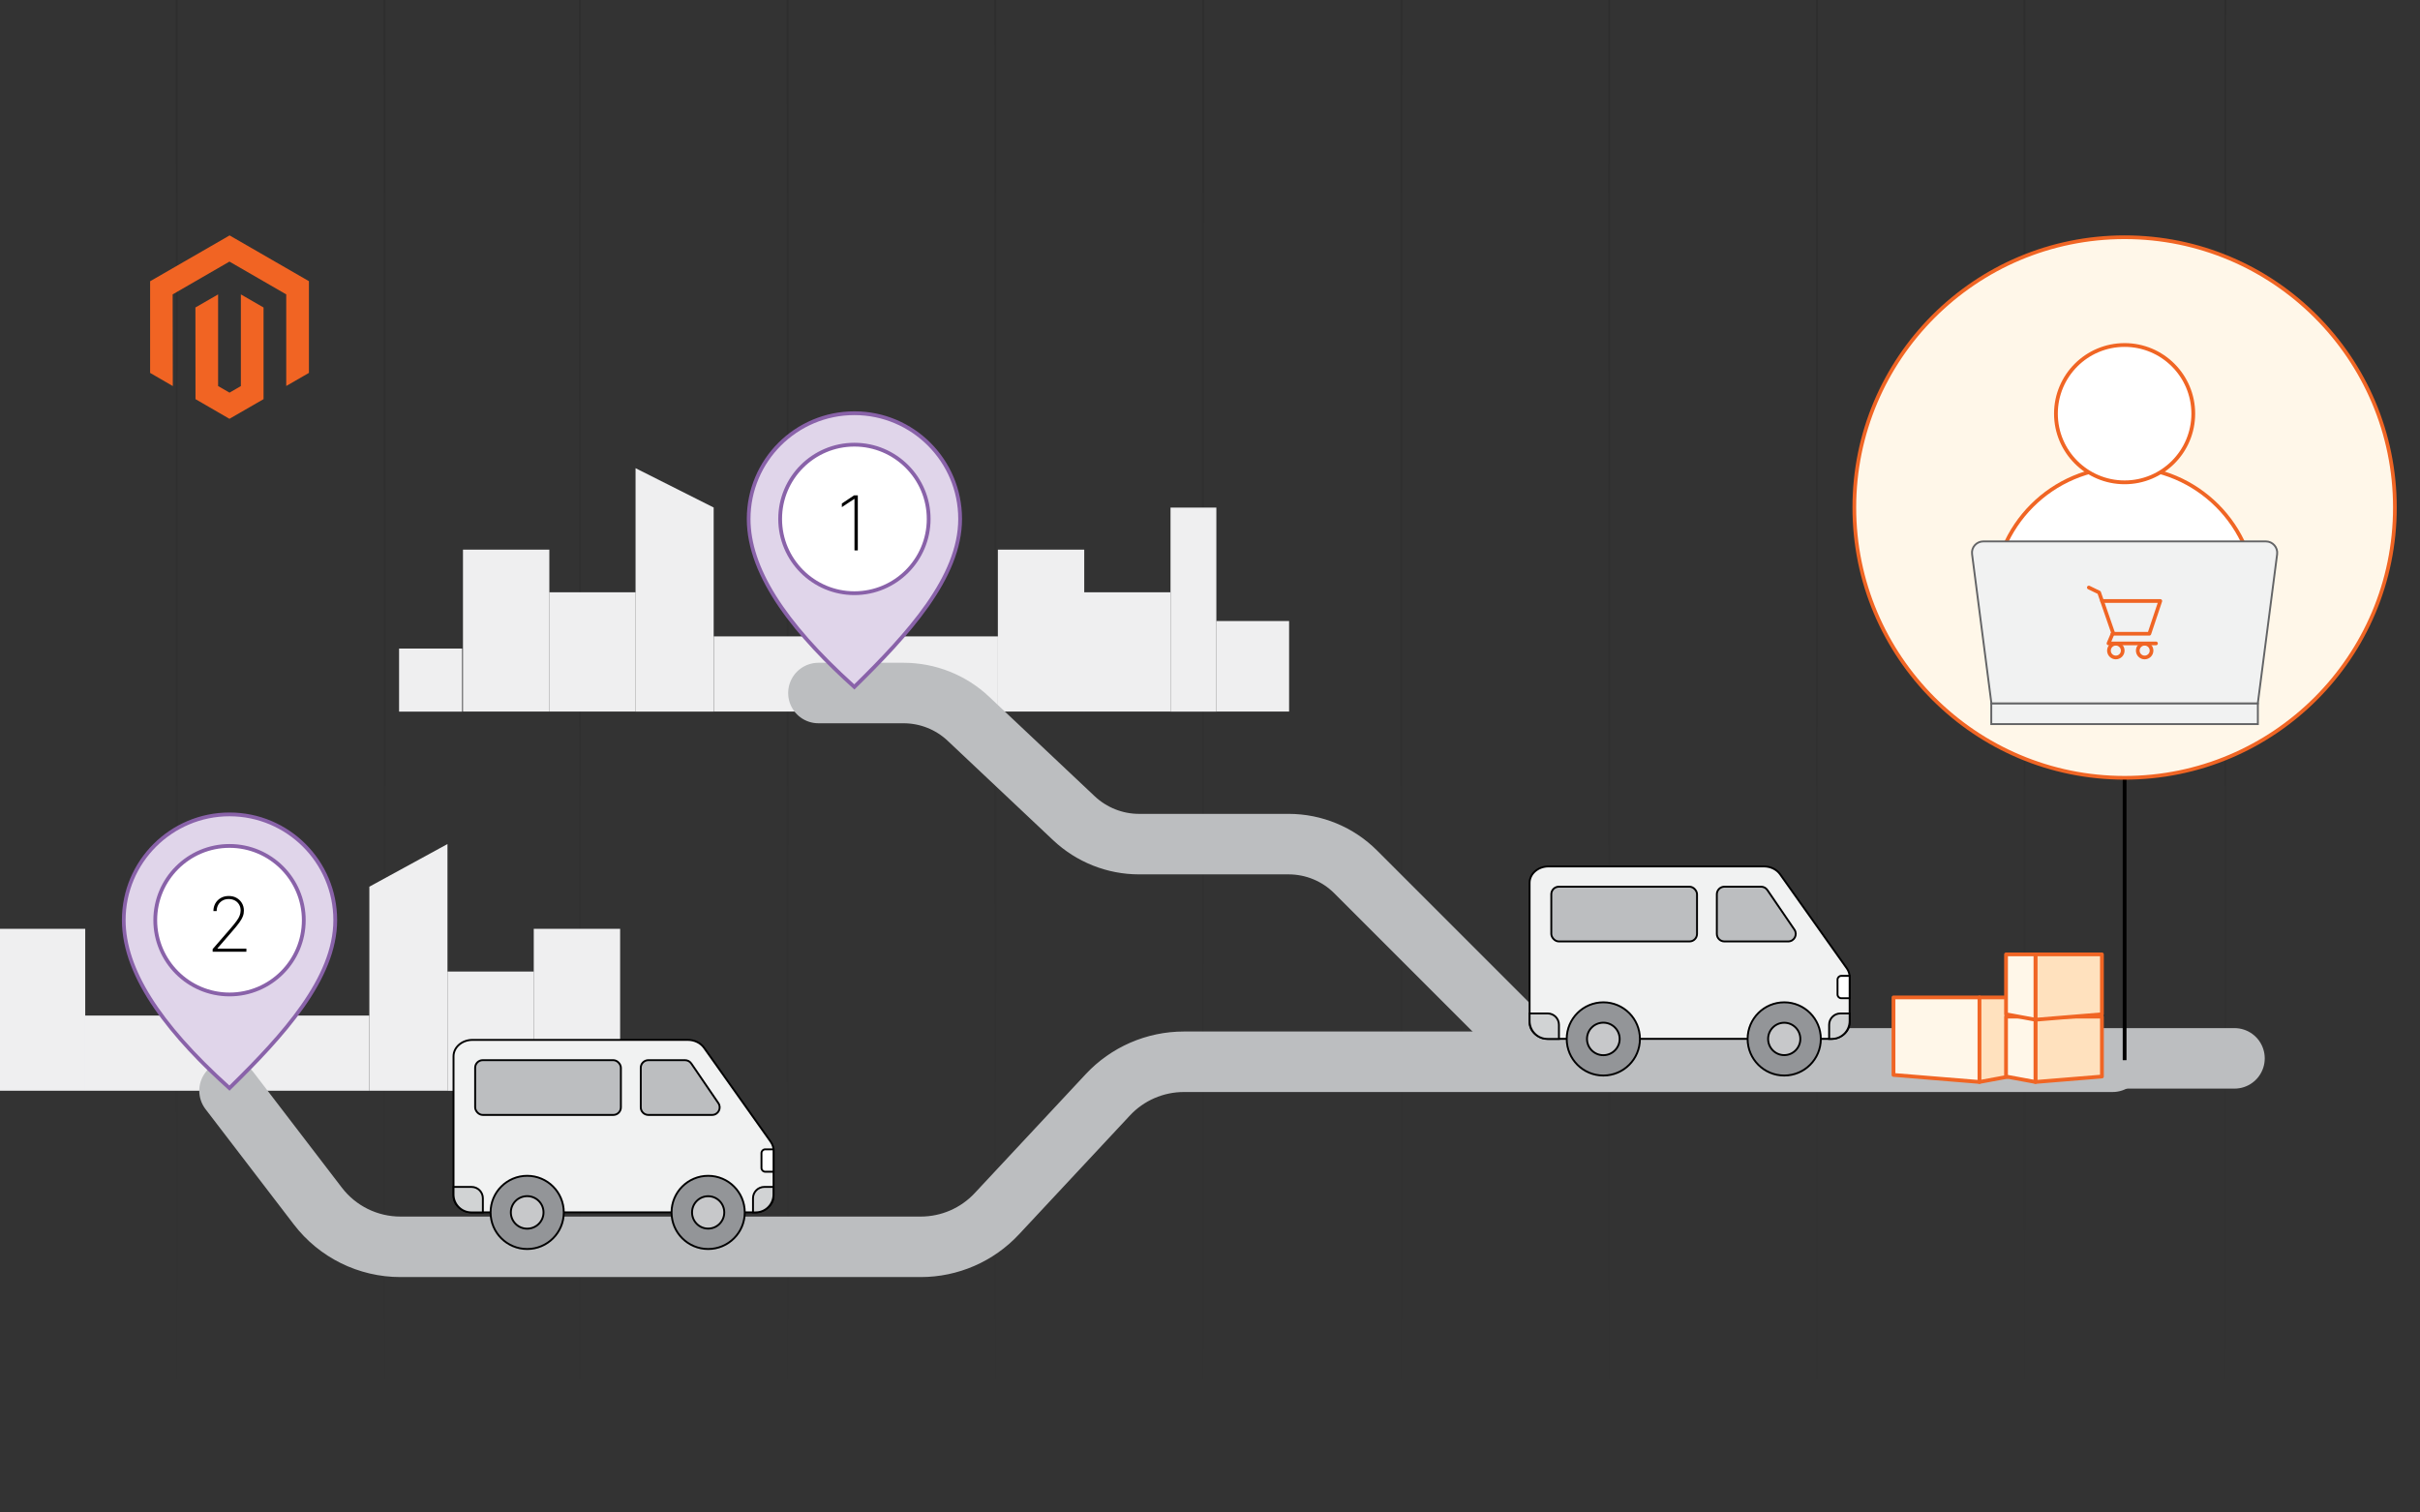 <?xml version="1.0" encoding="UTF-8"?>
<svg id="Layer_1" data-name="Layer 1" xmlns="http://www.w3.org/2000/svg" xmlns:xlink="http://www.w3.org/1999/xlink" viewBox="0 0 320 200"><rect x="0" y="0" width="320" height="200" fill="#333333" stroke="none"/>
  <defs>
    <style>
      .cls-1 {
        stroke: url(#linear-gradient-11);
      }

      .cls-1, .cls-2, .cls-3, .cls-4, .cls-5, .cls-6, .cls-7, .cls-8, .cls-9, .cls-10, .cls-11, .cls-12, .cls-13, .cls-14, .cls-15, .cls-16, .cls-17, .cls-18, .cls-19, .cls-20 {
        stroke-miterlimit: 10;
      }

      .cls-1, .cls-2, .cls-4, .cls-5, .cls-21, .cls-8, .cls-9, .cls-10, .cls-11, .cls-12, .cls-14, .cls-17, .cls-18, .cls-19, .cls-22 {
        fill: none;
      }

      .cls-1, .cls-3, .cls-4, .cls-5, .cls-6, .cls-7, .cls-8, .cls-9, .cls-10, .cls-11, .cls-12, .cls-13, .cls-15, .cls-16, .cls-17, .cls-18, .cls-19, .cls-20 {
        stroke-width: .25px;
      }

      .cls-1, .cls-4, .cls-5, .cls-8, .cls-9, .cls-10, .cls-11, .cls-12, .cls-17, .cls-18, .cls-19 {
        isolation: isolate;
        opacity: .2;
      }

      .cls-2, .cls-23, .cls-24, .cls-25 {
        stroke-width: .5px;
      }

      .cls-2, .cls-6, .cls-7, .cls-13, .cls-15, .cls-16, .cls-20 {
        stroke: #000;
      }

      .cls-3 {
        stroke: #636466;
      }

      .cls-3, .cls-7 {
        fill: #f1f2f2;
      }

      .cls-26 {
        fill: #000;
      }

      .cls-26, .cls-21, .cls-27, .cls-28, .cls-29, .cls-30, .cls-31 {
        stroke-width: 0px;
      }

      .cls-4 {
        stroke: url(#linear-gradient-7);
      }

      .cls-23, .cls-32, .cls-24, .cls-14, .cls-25, .cls-22 {
        stroke-linecap: round;
      }

      .cls-23, .cls-32, .cls-24, .cls-25, .cls-22 {
        stroke: #f06524;
        stroke-linejoin: round;
      }

      .cls-23, .cls-6, .cls-30 {
        fill: #fff;
      }

      .cls-33 {
        opacity: .5;
      }

      .cls-32, .cls-25 {
        fill: #fff7e9;
      }

      .cls-32, .cls-22 {
        stroke-width: .49px;
      }

      .cls-5 {
        stroke: url(#linear-gradient);
      }

      .cls-24 {
        fill: #ffe1be;
      }

      .cls-8 {
        stroke: url(#linear-gradient-9);
      }

      .cls-9 {
        stroke: url(#linear-gradient-4);
      }

      .cls-10 {
        stroke: url(#linear-gradient-6);
      }

      .cls-11 {
        stroke: url(#linear-gradient-10);
      }

      .cls-12 {
        stroke: url(#linear-gradient-3);
      }

      .cls-13 {
        fill: #d1d3d4;
      }

      .cls-27 {
        fill: #8962a9;
      }

      .cls-14 {
        stroke: #bcbec0;
        stroke-width: 8px;
      }

      .cls-15 {
        fill: #c7c8ca;
      }

      .cls-16 {
        fill: #939598;
      }

      .cls-34 {
        clip-path: url(#clippath);
      }

      .cls-17 {
        stroke: url(#linear-gradient-5);
      }

      .cls-28 {
        fill: #f16423;
      }

      .cls-29 {
        fill: #e0d5ea;
      }

      .cls-18 {
        stroke: url(#linear-gradient-2);
      }

      .cls-19 {
        stroke: url(#linear-gradient-8);
      }

      .cls-20 {
        fill: #bcbec0;
      }

      .cls-31 {
        fill: #efeff0;
      }
    </style>
    <clipPath id="clippath">
      <rect class="cls-21" width="320" height="200"/>
    </clipPath>
    <linearGradient id="linear-gradient" x1="-274.63" y1="0" x2="-274.63" y2="200" gradientTransform="translate(-197.95) rotate(-180) scale(1 -1)" gradientUnits="userSpaceOnUse">
      <stop offset="0" stop-color="#000"/>
      <stop offset="1" stop-color="#000" stop-opacity="0"/>
    </linearGradient>
    <linearGradient id="linear-gradient-2" x1="-357.03" x2="-357.03" xlink:href="#linear-gradient"/>
    <linearGradient id="linear-gradient-3" x1="-329.56" x2="-329.56" xlink:href="#linear-gradient"/>
    <linearGradient id="linear-gradient-4" x1="-302.1" x2="-302.1" xlink:href="#linear-gradient"/>
    <linearGradient id="linear-gradient-5" x1="-248.8" x2="-248.8" xlink:href="#linear-gradient"/>
    <linearGradient id="linear-gradient-6" x1="-221.33" x2="-221.33" xlink:href="#linear-gradient"/>
    <linearGradient id="linear-gradient-7" x1="-383.26" x2="-383.26" xlink:href="#linear-gradient"/>
    <linearGradient id="linear-gradient-8" x1="-465.66" x2="-465.66" xlink:href="#linear-gradient"/>
    <linearGradient id="linear-gradient-9" x1="-438.19" x2="-438.19" xlink:href="#linear-gradient"/>
    <linearGradient id="linear-gradient-10" x1="-410.73" x2="-410.73" xlink:href="#linear-gradient"/>
    <linearGradient id="linear-gradient-11" x1="-492.21" x2="-492.21" xlink:href="#linear-gradient"/>
  </defs>
  <g class="cls-34">
    <g>
      <g class="cls-33">
        <g>
          <line class="cls-5" x1="76.68" y1="200" x2="76.68"/>
          <line class="cls-18" x1="159.08" y1="200" x2="159.08"/>
          <line class="cls-12" x1="131.62" y1="200" x2="131.62"/>
          <line class="cls-9" x1="104.15" y1="200" x2="104.15"/>
        </g>
        <g>
          <line class="cls-17" x1="50.85" y1="200" x2="50.85"/>
          <line class="cls-10" x1="23.38" y1="200" x2="23.38"/>
        </g>
        <g>
          <line class="cls-4" x1="185.31" y1="200" x2="185.31"/>
          <line class="cls-19" x1="267.71" y1="200" x2="267.71"/>
          <line class="cls-8" x1="240.25" y1="200" x2="240.25"/>
          <line class="cls-11" x1="212.78" y1="200" x2="212.78"/>
        </g>
        <line class="cls-1" x1="294.26" y1="200" x2="294.26"/>
      </g>
      <g>
        <g>
          <polygon class="cls-28" points="30.36 31.13 19.85 37.19 19.85 49.31 22.85 51.05 22.83 38.93 30.34 34.59 37.85 38.93 37.85 51.04 40.85 49.31 40.85 37.18 30.36 31.13"/>
          <polygon class="cls-28" points="31.85 51.05 30.35 51.92 28.84 51.05 28.84 38.93 25.84 40.66 25.85 52.78 30.34 55.38 34.85 52.78 34.85 40.66 31.85 38.93 31.85 51.05"/>
        </g>
        <g>
          <rect class="cls-31" x="-.15" y="122.82" width="11.42" height="21.41"/>
          <polygon class="cls-31" points="59.17 111.61 48.84 117.25 48.84 144.23 59.17 144.23 59.17 111.61"/>
          <rect class="cls-31" x="59.17" y="128.47" width="11.42" height="15.77"/>
          <rect class="cls-31" x="70.58" y="122.82" width="11.42" height="21.41"/>
          <rect class="cls-31" x="11.26" y="134.29" width="37.58" height="9.94"/>
        </g>
        <g>
          <rect class="cls-31" x="154.77" y="67.11" width="6.06" height="26.98" transform="translate(315.61 161.21) rotate(180)"/>
          <rect class="cls-31" x="160.84" y="82.13" width="9.63" height="11.97" transform="translate(331.3 176.22) rotate(180)"/>
          <rect class="cls-31" x="143.36" y="78.33" width="11.42" height="15.77" transform="translate(298.13 172.42) rotate(180)"/>
          <rect class="cls-31" x="131.95" y="72.69" width="11.42" height="21.41" transform="translate(275.32 166.78) rotate(180)"/>
          <polygon class="cls-31" points="84.04 61.91 94.37 67.11 94.37 94.1 84.04 94.1 84.04 61.91"/>
          <rect class="cls-31" x="72.62" y="78.33" width="11.42" height="15.77" transform="translate(156.67 172.42) rotate(180)"/>
          <rect class="cls-31" x="61.22" y="72.69" width="11.42" height="21.41" transform="translate(133.86 166.78) rotate(180)"/>
          <rect class="cls-31" x="52.78" y="85.76" width="8.34" height="8.34" transform="translate(113.89 179.86) rotate(180)"/>
          <rect class="cls-31" x="94.37" y="84.16" width="37.58" height="9.94" transform="translate(226.33 178.25) rotate(180)"/>
        </g>
        <path class="cls-14" d="M30.35,144.23l11.68,15.25c2.6,3.4,6.64,5.39,10.92,5.39h68.8c3.81,0,7.46-1.58,10.06-4.37l14.68-15.73c2.6-2.79,6.25-4.37,10.06-4.37h122.8"/>
        <path class="cls-14" d="M108.22,91.64h11.25c3.2,0,6.28,1.22,8.6,3.42l13.94,13.14c2.33,2.19,5.41,3.42,8.6,3.42h19.78c3.33,0,6.52,1.32,8.87,3.67l24.66,24.66h91.55"/>
        <g>
          <g>
            <path class="cls-29" d="M112.98,90.84c-9.4-8.46-13.98-15.72-13.98-22.22,0-7.71,6.27-13.98,13.98-13.98s13.98,6.27,13.98,13.98-6.89,15.24-13.99,22.22Z"/>
            <path class="cls-27" d="M112.98,54.89c7.57,0,13.73,6.16,13.73,13.73s-6.74,14.98-13.75,21.87c-9.23-8.34-13.72-15.5-13.72-21.87,0-7.57,6.16-13.73,13.73-13.73M112.98,54.39c-7.86,0-14.23,6.37-14.23,14.23s6.63,15.75,14.23,22.56c7.25-7.1,14.23-14.7,14.23-22.56s-6.37-14.23-14.23-14.23h0Z"/>
          </g>
          <g>
            <path class="cls-30" d="M112.98,78.44c-5.41,0-9.82-4.4-9.82-9.82s4.4-9.81,9.82-9.81,9.82,4.4,9.82,9.81-4.4,9.82-9.82,9.82Z"/>
            <path class="cls-27" d="M112.98,59.05c5.27,0,9.57,4.29,9.57,9.57s-4.29,9.57-9.57,9.57-9.57-4.29-9.57-9.57,4.29-9.57,9.57-9.57M112.98,58.55c-5.56,0-10.07,4.51-10.07,10.07s4.51,10.07,10.07,10.07,10.07-4.51,10.07-10.07-4.51-10.07-10.07-10.07h0Z"/>
          </g>
        </g>
        <g>
          <path class="cls-29" d="M30.34,143.89c-9.4-8.46-13.98-15.73-13.98-22.22,0-7.71,6.27-13.98,13.98-13.98s13.98,6.27,13.98,13.98-6.89,15.24-13.99,22.22Z"/>
          <path class="cls-27" d="M30.35,107.94c7.57,0,13.73,6.16,13.73,13.73s-6.74,14.99-13.75,21.87c-9.23-8.34-13.72-15.5-13.72-21.87,0-7.57,6.16-13.73,13.73-13.73M30.35,107.44c-7.86,0-14.23,6.37-14.23,14.23s6.63,15.75,14.23,22.56c7.25-7.1,14.23-14.7,14.23-22.56s-6.37-14.23-14.23-14.23h0Z"/>
        </g>
        <g>
          <path class="cls-30" d="M30.35,131.49c-5.41,0-9.82-4.4-9.82-9.81s4.4-9.82,9.82-9.82,9.82,4.4,9.82,9.82-4.4,9.81-9.82,9.81Z"/>
          <path class="cls-27" d="M30.35,112.11c5.27,0,9.57,4.29,9.57,9.57s-4.29,9.57-9.57,9.57-9.57-4.29-9.57-9.57,4.29-9.57,9.57-9.57M30.35,111.61c-5.56,0-10.07,4.51-10.07,10.07s4.51,10.07,10.07,10.07,10.07-4.51,10.07-10.07-4.51-10.07-10.07-10.07h0Z"/>
        </g>
        <g>
          <path class="cls-7" d="M233.25,114.57h-28.49c-1.38,0-2.5.97-2.5,2.17v18.46c0,1.2,1.12,2.17,2.5,2.17h37.32c1.38,0,2.5-.97,2.5-2.17v-6.01c0-.4-.13-.8-.37-1.14l-8.83-12.45c-.46-.64-1.26-1.03-2.13-1.03Z"/>
          <path class="cls-13" d="M243.38,134.01h1.2v1.01c0,1.3-1.06,2.36-2.36,2.36h-.35v-1.87c0-.83.67-1.5,1.5-1.5Z"/>
          <path class="cls-13" d="M202.26,134.01h1.52c1.3,0,2.36,1.06,2.36,2.36v1.01h-2.38c-.83,0-1.5-.67-1.5-1.5v-1.87h0Z" transform="translate(408.4 271.39) rotate(180)"/>
          <circle class="cls-16" cx="235.93" cy="137.38" r="4.84"/>
          <ellipse class="cls-15" cx="235.93" cy="137.38" rx="2.13" ry="2.14"/>
          <circle class="cls-16" cx="212.01" cy="137.38" r="4.84"/>
          <ellipse class="cls-15" cx="212.01" cy="137.38" rx="2.16" ry="2.15"/>
          <path class="cls-20" d="M236.46,124.49h-8.44c-.55,0-1-.45-1-1v-5.24c0-.55.45-1,1-1h4.85c.33,0,.64.16.83.44l3.58,5.24c.45.66-.02,1.56-.83,1.56Z"/>
          <rect class="cls-20" x="205.13" y="117.25" width="19.27" height="7.24" rx="1" ry="1"/>
          <path class="cls-6" d="M243.48,129.04h1.1v2.96h-1.1c-.28,0-.5-.22-.5-.5v-1.96c0-.28.22-.5.5-.5Z"/>
        </g>
        <g>
          <path class="cls-7" d="M90.96,137.51h-28.49c-1.38,0-2.5.97-2.5,2.17v18.46c0,1.2,1.12,2.17,2.5,2.17h37.32c1.38,0,2.5-.97,2.5-2.17v-6.01c0-.4-.13-.8-.37-1.14l-8.83-12.45c-.46-.64-1.26-1.03-2.13-1.03Z"/>
          <path class="cls-13" d="M101.08,156.95h1.2v1.01c0,1.3-1.06,2.36-2.36,2.36h-.35v-1.87c0-.83.67-1.5,1.5-1.5Z"/>
          <path class="cls-13" d="M59.96,156.95h1.52c1.3,0,2.36,1.06,2.36,2.36v1.01h-2.38c-.83,0-1.5-.67-1.5-1.5v-1.87h0Z" transform="translate(123.81 317.27) rotate(180)"/>
          <circle class="cls-16" cx="93.64" cy="160.32" r="4.84"/>
          <ellipse class="cls-15" cx="93.64" cy="160.32" rx="2.13" ry="2.14"/>
          <circle class="cls-16" cx="69.71" cy="160.32" r="4.84"/>
          <ellipse class="cls-15" cx="69.71" cy="160.32" rx="2.16" ry="2.15"/>
          <path class="cls-20" d="M94.17,147.43h-8.44c-.55,0-1-.45-1-1v-5.24c0-.55.45-1,1-1h4.85c.33,0,.64.16.83.44l3.58,5.24c.45.66-.02,1.56-.83,1.56Z"/>
          <rect class="cls-20" x="62.83" y="140.19" width="19.27" height="7.24" rx="1" ry="1"/>
          <path class="cls-6" d="M101.19,151.98h1.1v2.96h-1.1c-.28,0-.5-.22-.5-.5v-1.96c0-.28.22-.5.5-.5Z"/>
        </g>
        <path class="cls-26" d="M113.43,65.51v7.27h-.44v-6.8h-.04l-1.63,1.08v-.48l1.62-1.08h.5Z"/>
        <path class="cls-26" d="M28.12,125.84v-.34l2.35-2.71c.34-.39.6-.72.8-.99.2-.27.34-.51.42-.73s.13-.45.13-.68c0-.3-.07-.56-.21-.79-.14-.23-.33-.41-.56-.53s-.51-.19-.81-.19-.6.07-.83.21c-.24.14-.43.33-.56.57s-.2.51-.2.81h-.43c0-.38.09-.71.26-1.02.17-.3.42-.54.72-.71.31-.18.66-.26,1.05-.26s.73.08,1.03.25c.3.17.54.4.71.69.17.29.26.62.26.98,0,.27-.04.53-.14.77-.09.25-.25.52-.47.83-.22.3-.52.68-.91,1.12l-1.97,2.28v.04h3.82v.41h-4.46Z"/>
        <line class="cls-2" x1="280.94" y1="102.86" x2="280.94" y2="140.19"/>
        <g>
          <circle class="cls-32" cx="280.94" cy="67.11" r="35.74"/>
          <path class="cls-23" d="M280.94,61.79h0c9.56,0,17.32,7.76,17.32,17.32v5.39h-34.64v-5.39c0-9.56,7.76-17.32,17.32-17.32Z"/>
          <circle class="cls-23" cx="280.94" cy="54.7" r="9.08"/>
          <path class="cls-3" d="M298.55,93.03h-35.22l-2.56-19.75c-.12-.9.58-1.69,1.49-1.69h37.36c.9,0,1.6.8,1.49,1.69l-2.56,19.75Z"/>
          <rect class="cls-3" x="263.31" y="93.03" width="35.25" height="2.72"/>
          <g>
            <polyline class="cls-22" points="276.21 77.69 277.57 78.35 279.41 83.67 278.81 85.08 285.09 85.08"/>
            <polyline class="cls-22" points="277.96 79.47 285.66 79.47 284.21 83.8 279.35 83.8"/>
            <circle class="cls-22" cx="279.78" cy="86.03" r=".91"/>
            <circle class="cls-22" cx="283.59" cy="86.03" r=".91"/>
          </g>
        </g>
        <g>
          <polygon class="cls-25" points="261.75 143.07 250.38 142.14 250.38 131.89 261.75 131.89 261.75 143.07"/>
          <polygon class="cls-24" points="261.75 143.07 266.78 142.14 266.78 131.89 261.75 131.89 261.75 143.07"/>
        </g>
        <g>
          <polygon class="cls-24" points="269.15 143.07 277.94 142.35 277.94 134.43 269.15 134.43 269.15 143.07"/>
          <polygon class="cls-25" points="269.15 143.07 265.26 142.35 265.26 134.43 269.15 134.43 269.15 143.07"/>
        </g>
        <g>
          <polygon class="cls-24" points="269.15 134.84 277.94 134.12 277.94 126.2 269.15 126.2 269.15 134.84"/>
          <polygon class="cls-25" points="269.15 134.84 265.26 134.12 265.26 126.2 269.15 126.2 269.15 134.84"/>
        </g>
      </g>
    </g>
  </g>
</svg>